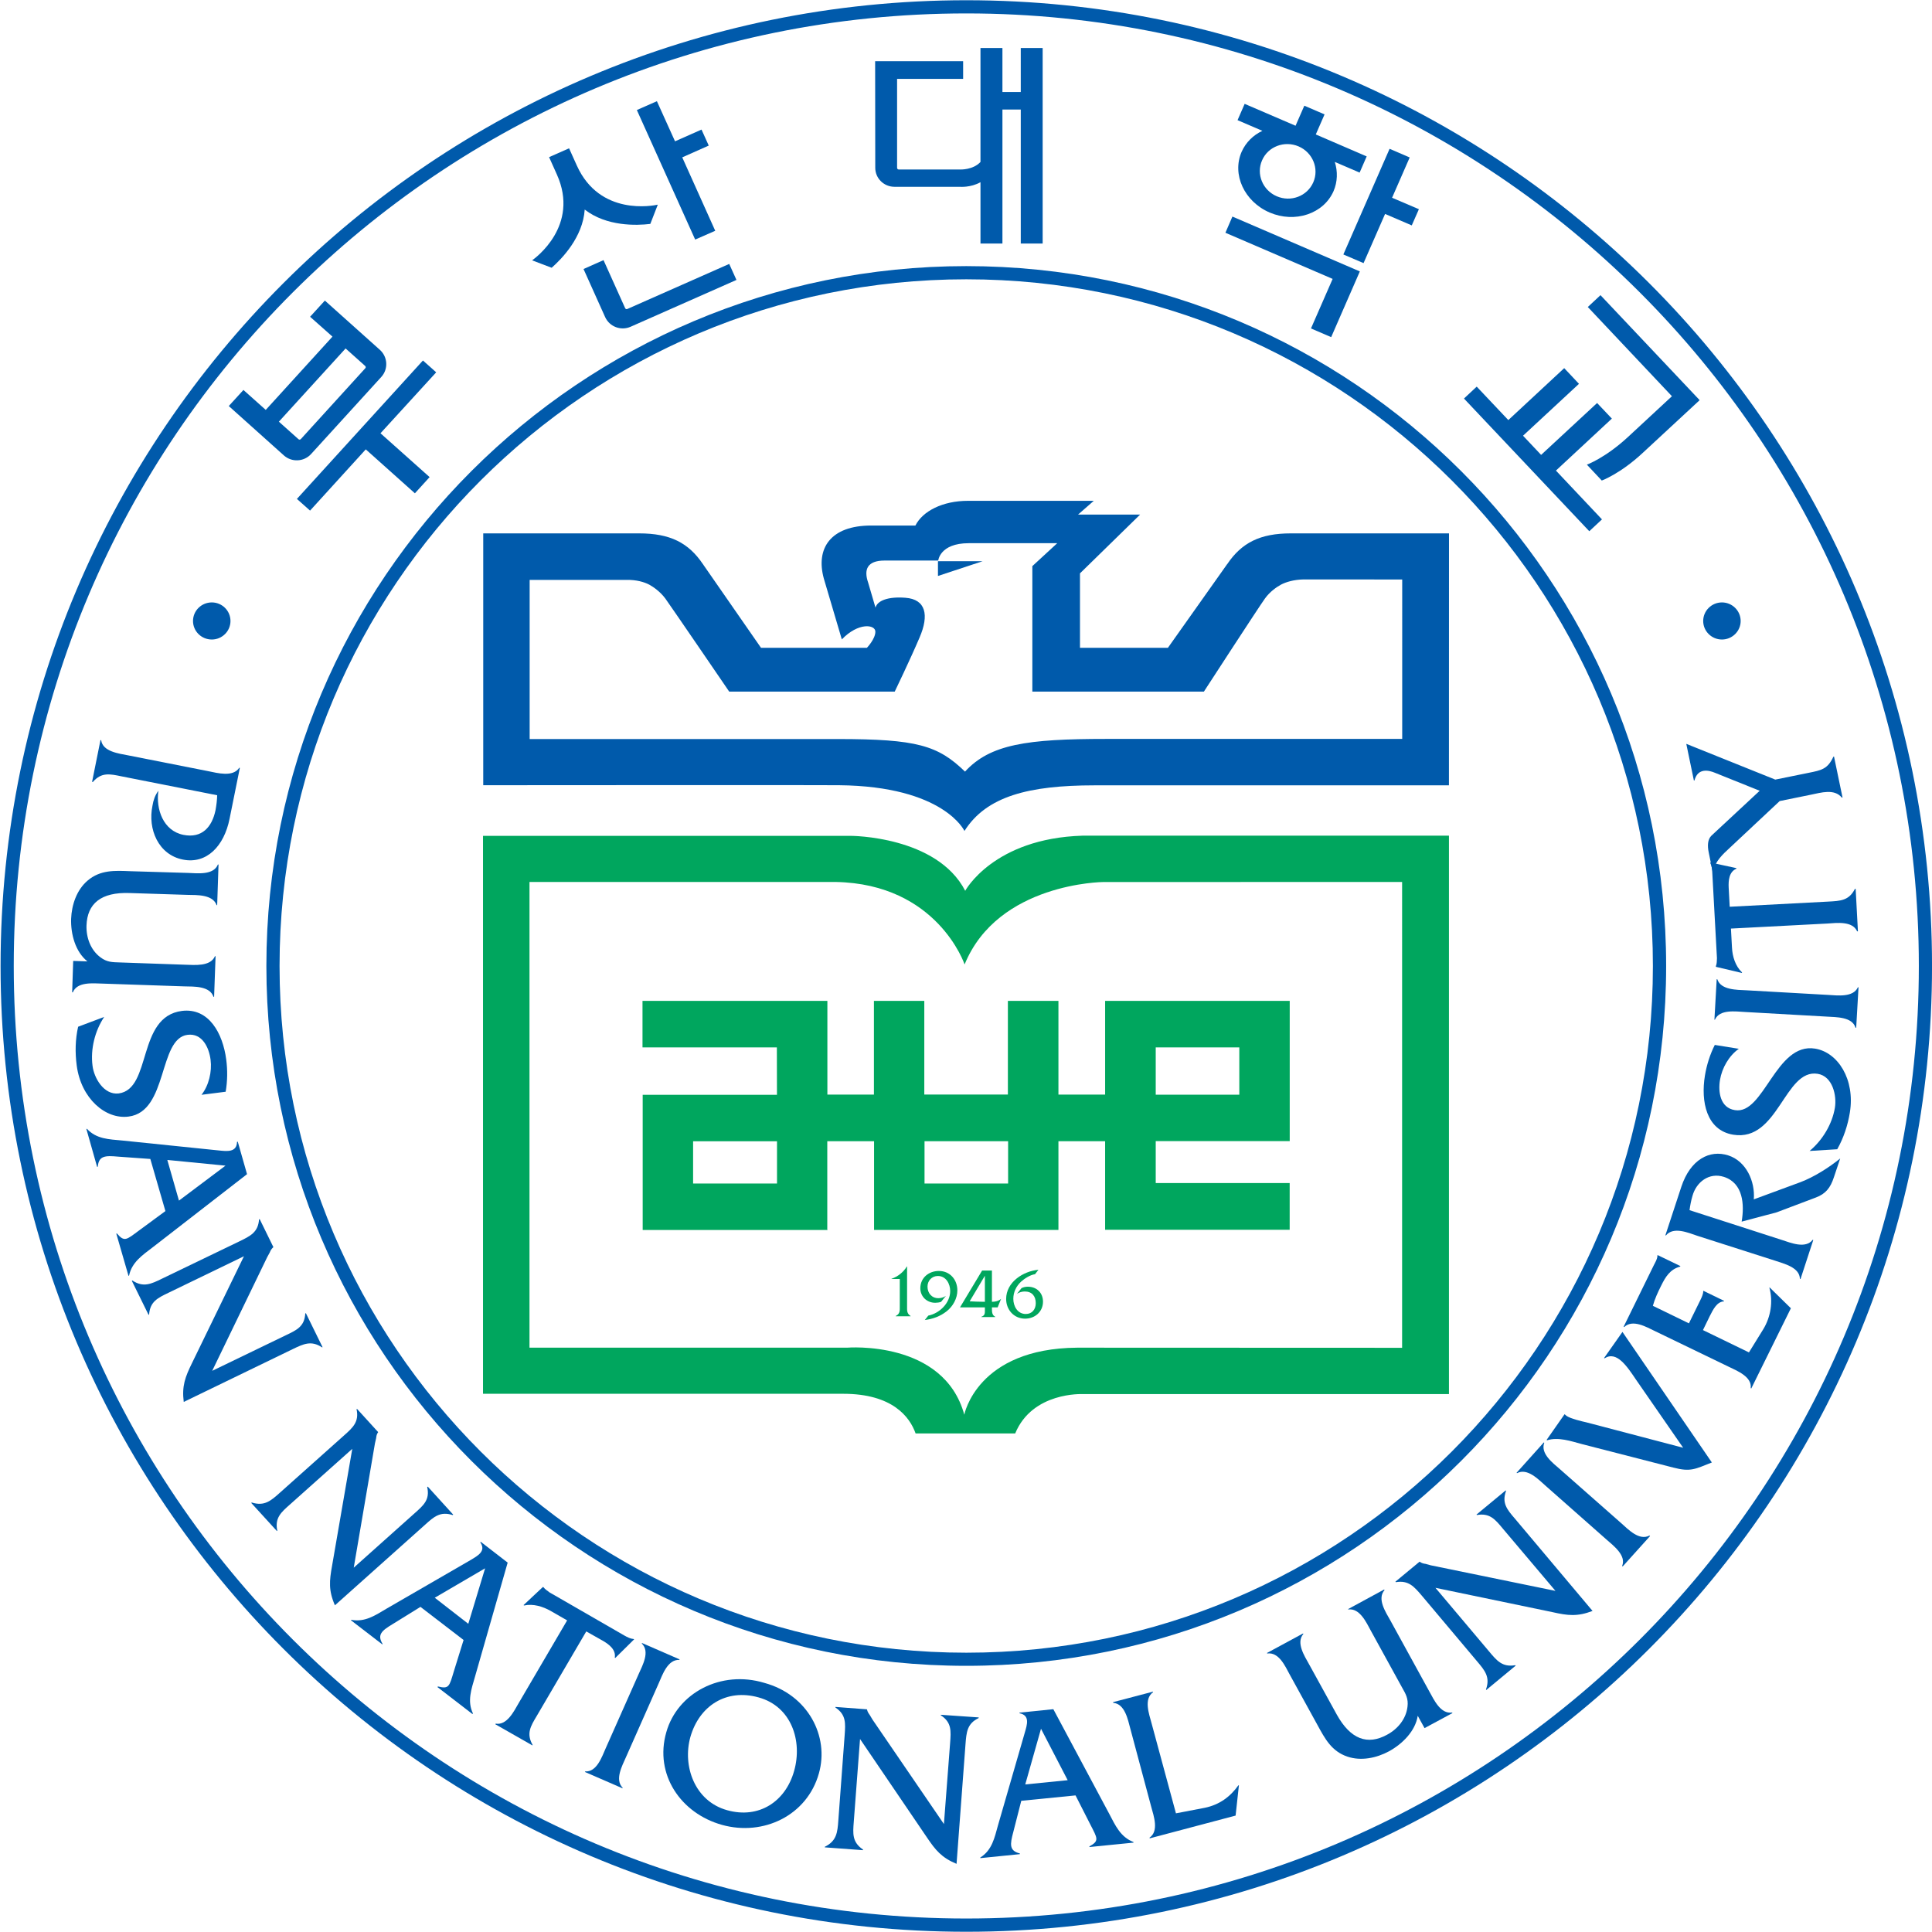 <svg height="316.228" viewBox="0 0 41.999 42" width="316.228" xmlns="http://www.w3.org/2000/svg"><g transform="translate(-486 -1059)"><g fill="#005aab"><path d="m0 0c-.089-.446-.375-.743-.761-.665-.398.078-.577.494-.496.88.014.088.042.169.096.242-.042-.298.077-.653.409-.719.303-.06.466.129.523.402.015.083.025.164.027.244l-1.558.308c-.193.04-.33.071-.47-.092l-.012.003.137.681.011-.003c.027-.186.286-.216.443-.247l1.302-.257c.154-.031.404-.101.507.055l.01-.001z" transform="matrix(1.333 0 0 -1.333 490.99 1076.8)"/><path d="m0 0c-.199.159-.273.448-.266.693.009.231.091.473.268.624.209.179.447.164.699.154l.938-.028c.16-.006.417-.039.489.137h.01l-.022-.663h-.009c-.063.176-.319.165-.477.168l-.941.03c-.468.017-.692-.172-.704-.53-.006-.197.067-.399.227-.518.106-.081.193-.08.32-.084l1.06-.037c.156-.004.414-.033.488.139h.01l-.024-.661-.01-.002c-.06.18-.318.167-.48.171l-1.328.045c-.158.004-.414.034-.486-.142h-.011l.017.512z" transform="matrix(1.333 0 0 -1.333 487.9 1079.9)"/><path d="m0 0c.12.152.173.378.148.572-.025.197-.135.437-.376.406-.479-.061-.315-1.252-.961-1.333-.376-.05-.775.294-.846.832-.028.213-.024.427.023.633l.425.16c-.152-.228-.226-.527-.19-.798.024-.196.183-.478.426-.45.546.073.292 1.251 1.032 1.346.44.054.667-.368.722-.792.023-.172.021-.353-.009-.526z" transform="matrix(1.333 0 0 -1.333 490.38 1082.8)"/><path d="m0 0-.19.663.949-.093zm-.221-.171-.427-.314c-.212-.157-.24-.194-.365-.05l-.009-.004.199-.688.009.003c.045.219.218.334.388.464l1.536 1.191-.151.53-.012-.003c-.005-.175-.164-.154-.299-.14l-1.575.162c-.213.02-.42.023-.574.191l-.009-.003.175-.618.011.003c.016.179.12.183.331.164l.526-.038z" transform="matrix(1.333 0 0 -1.333 489.89 1085.1)"/><path d="m0 0c-.178-.086-.306-.143-.322-.358l-.009-.004-.273.555.01.004c.178-.118.306-.056.482.03l1.263.609c.179.087.305.148.32.357l.01.006.225-.459-.004-.001c-.032-.03-.042-.051-.057-.086l-.041-.075-.897-1.854 1.2.58c.179.085.306.143.318.356l.01.004.272-.554-.009-.003c-.176.117-.301.056-.48-.03l-1.775-.86c-.033.26.024.408.135.634l.847 1.742z" transform="matrix(1.333 0 0 -1.333 489.67 1087.1)"/><path d="m0 0c-.147-.13-.256-.221-.212-.432l-.006-.006-.418.458.007.008c.206-.065.312.027.458.158l1.045.933c.147.13.251.224.207.429l.007.007.346-.38-.002-.001c-.025-.036-.027-.061-.032-.098l-.019-.083-.346-2.028.991.886c.147.131.254.221.207.429l.009.007.415-.457-.009-.007c-.201.064-.305-.026-.451-.159l-1.469-1.313c-.106.243-.091.399-.046.648l.329 1.904z" transform="matrix(1.333 0 0 -1.333 492.31 1091.7)"/><path d="m0 0-.547.425.821.48zm-.077-.264-.157-.506c-.076-.25-.078-.298-.261-.252l-.008-.01.57-.439.009.008c-.097.202-.026.395.033.6l.533 1.861-.44.34-.006-.01c.099-.145-.044-.219-.16-.289l-1.366-.79c-.185-.109-.353-.227-.579-.184l-.004-.008.511-.393.004.008c-.093.152-.011.218.169.326l.449.278z" transform="matrix(1.333 0 0 -1.333 496.18 1094.3)"/><path d="m0 0c-.104-.173-.174-.29-.069-.475l-.003-.008-.605.345.006.01c.184-.031.297.201.376.337l.789 1.347-.268.154c-.131.074-.287.121-.433.089l-.01.006.317.297.009-.006c.028-.037.067-.059.103-.087l.078-.044 1.136-.655c.052-.029.101-.054.153-.058l.008-.005-.308-.304-.008.005c.022.129-.092.215-.19.273l-.275.155z" transform="matrix(1.333 0 0 -1.333 497.67 1096.3)"/><path d="m0 0c.065.147.191.371.054.503l.003.009.613-.267-.003-.008c-.19.008-.274-.237-.337-.381l-.534-1.205c-.064-.145-.186-.368-.054-.5l-.004-.008-.612.266.005.009c.187-.013.271.234.334.377z" transform="matrix(1.333 0 0 -1.333 499.88 1095.4)"/><path d="m0 0c.536-.147.719-.709.58-1.199-.141-.502-.575-.785-1.091-.641-.534.147-.732.725-.601 1.194.145.509.586.793 1.112.646m.094.237c-.708.214-1.419-.165-1.599-.806-.197-.689.238-1.323.909-1.51.674-.188 1.388.153 1.58.84.172.605-.178 1.282-.89 1.476" transform="matrix(1.333 0 0 -1.333 502.49 1095.9)"/><path d="m0 0c-.015-.196-.029-.335.151-.456l-.002-.01-.622.046v.009c.194.095.207.235.221.429l.103 1.389c.014.197.026.335-.15.453v.01l.514-.039v-.002c.011-.043.024-.06.046-.091l.044-.074 1.165-1.704.101 1.323c.014.193.028.334-.152.451l.001.008.618-.043-.002-.011c-.188-.09-.199-.23-.214-.425l-.146-1.952c-.244.101-.343.223-.484.432l-1.09 1.604z" transform="matrix(1.333 0 0 -1.333 504.56 1098.6)"/><path d="m0 0-.692-.069.257.908zm.128-.248.239-.47c.12-.234.152-.27-.013-.362l.001-.01.72.072-.003.01c-.21.081-.294.268-.393.457l-.913 1.709-.552-.056v-.01c.175-.034.124-.187.086-.318l-.436-1.508c-.057-.204-.096-.406-.289-.527v-.01l.645.065v.011c-.176.045-.161.148-.107.35l.13.509z" transform="matrix(1.333 0 0 -1.333 509.21 1097.7)"/><path d="m0 0c.238.049.415.179.547.365l.01.003-.054-.495-1.4-.371-.004.011c.156.106.07.351.028.503l-.34 1.271c-.042.155-.089.408-.28.425l-.003.011.651.171.002-.009c-.156-.111-.065-.355-.025-.505l.398-1.47z" transform="matrix(1.333 0 0 -1.333 512.19 1098.3)"/><path d="m0 0c-.039-.251-.253-.461-.469-.579-.204-.11-.455-.162-.677-.087-.261.087-.369.296-.49.517l-.451.82c-.075.137-.176.372-.368.345l-.003.009.588.318.004-.009c-.122-.142.018-.357.094-.494l.451-.819c.225-.406.503-.504.82-.33.175.093.311.258.334.458.016.129-.027.205-.089.313l-.508.924c-.075.138-.182.372-.367.348l-.005.006.587.319.008-.009c-.126-.141.016-.356.095-.496l.635-1.157c.077-.137.181-.371.372-.344l.005-.009-.455-.245z" transform="matrix(1.333 0 0 -1.333 516.82 1096.3)"/><path d="m0 0c.126-.15.215-.261.427-.225l.008-.007-.481-.398-.004.009c.072.202-.018.309-.145.459l-.902 1.072c-.125.146-.215.254-.424.219l-.006.008.395.327.003-.003c.036-.024.057-.028.096-.034l.083-.023 2.033-.417-.857 1.014c-.126.152-.214.26-.425.223l-.005.008.476.394.005-.01c-.072-.196.017-.303.145-.451l1.266-1.505c-.247-.095-.405-.076-.652-.02l-1.91.397z" transform="matrix(1.333 0 0 -1.333 518.37 1094.9)"/><path d="m0 0c-.12.106-.298.295-.467.206l-.007.006.445.496.007-.007c-.067-.176.142-.331.26-.434l.993-.875c.119-.106.295-.292.463-.203l.009-.009-.446-.495-.009.008c.07.171-.139.328-.256.431z" transform="matrix(1.333 0 0 -1.333 519.6 1091.3)"/><path d="m0 0c-.149.221-.319.481-.516.354l-.009.004.3.426 1.458-2.129c-.273-.107-.344-.158-.63-.083l-1.486.382c-.185.049-.385.12-.571.063l-.008.006.293.419.032-.027c.064-.045.244-.088.325-.106l1.577-.414z" transform="matrix(1.333 0 0 -1.333 521.57 1089)"/><path d="m0 0 .235.38c.12.199.161.447.099.673l.002.008.348-.341-.646-1.308-.009.005c.023.187-.223.283-.365.352l-1.192.576c-.146.07-.368.201-.507.068l-.008.007.492 1.003c.026.052.059.103.058.155l.002.01.373-.18-.005-.009c-.162-.043-.237-.165-.308-.309-.055-.109-.106-.221-.136-.33l.588-.286.184.374c.024.05.049.1.049.147l.003.01.337-.164-.004-.009c-.116-.006-.177-.14-.227-.236l-.113-.232z" transform="matrix(1.333 0 0 -1.333 524.02 1088.4)"/><path d="m0 0c.147.445.461.61.766.512.293-.095.44-.425.416-.717l.762.281c.219.083.462.236.647.386l-.102-.304c-.057-.177-.137-.273-.293-.332l-.64-.242-.572-.152c.047.279.025.629-.29.73-.241.077-.45-.085-.512-.31-.023-.077-.037-.153-.048-.233l1.5-.484c.154-.05.392-.15.509.001l.009-.004-.208-.636-.01.003c-.005.189-.261.247-.411.298l-1.262.404c-.154.052-.39.154-.512.006l-.009.002z" transform="matrix(1.333 0 0 -1.333 522.55 1084.8)"/><path d="m0 0c-.16-.112-.275-.313-.307-.507-.033-.196.003-.456.243-.493.475-.08.665 1.107 1.307 1.003.374-.06.655-.504.568-1.041-.034-.21-.102-.416-.206-.6l-.451-.028c.209.173.369.437.413.706.032.197-.037.512-.28.552-.541.088-.642-1.113-1.378-.993-.438.071-.531.542-.462.963.028.172.082.344.161.501z" transform="matrix(1.333 0 0 -1.333 523.8 1081.8)"/><path d="m0 0c-.162.009-.418.047-.495-.125h-.008l.037.659h.01c.057-.177.319-.172.476-.18l1.325-.075c.159-.009.414-.045.492.124h.01l-.038-.66-.011.001c-.053.178-.313.171-.472.181z" transform="matrix(1.333 0 0 -1.333 523.94 1081)"/><path d="m0 0c.203.011.34.015.438.207l.012.001.037-.693h-.013c-.075.171-.331.138-.49.127l-1.568-.082.017-.309c.007-.148.056-.303.163-.405v-.01l-.424.1-.002.01c.017.04.016.087.018.132l-.005.089-.071 1.301c-.002.059-.008.113-.032.159l-.001.011.426-.092v-.009c-.121-.052-.131-.193-.126-.307l.017-.314z" transform="matrix(1.333 0 0 -1.333 525.74 1078.6)"/><path d="m0 0c.206.041.309.061.401.261l.011.005.139-.669-.011-.002c-.122.15-.341.081-.504.048l-.51-.104-.805-.754c-.133-.123-.233-.214-.289-.396l-.063.311c-.023.109-.019.214.044.275l.787.732-.729.293c-.098.041-.28.086-.335-.125l-.009-.001-.124.598 1.451-.583z" transform="matrix(1.333 0 0 -1.333 525.32 1075.8)"/><path d="m0 0c0-.166-.137-.302-.304-.302-.171 0-.307.136-.307.302 0 .167.136.303.307.303.167 0 .304-.136.304-.303" transform="matrix(1.333 0 0 -1.333 491.01 1072.5)"/><path d="m0 0c0-.166-.138-.302-.305-.302-.169 0-.306.136-.306.302 0 .167.137.303.306.303.167 0 .305-.136.305-.303" transform="matrix(1.333 0 0 -1.333 523.84 1072.5)"/><path d="m0 0h-.299v.717h-.358v-1.858c-.121-.131-.327-.123-.327-.123h-1.006c-.015 0-.027.013-.027.027v1.451h1.077v.288h-1.435l.002-1.738c0-.173.141-.31.314-.31h1.065s.176-.016.337.075v-1h.358v2.185h.299v-2.185h.357v3.188h-.357z" transform="matrix(1.333 0 0 -1.333 508.19 1061)"/><path d="m492.74 1070.1 1.211-1.331 1.068.955.32-.352-1.068-.953 1.211-1.325-.288-.257-2.74 3.009z"/><path d="m0 0c.128-.115.328-.106.445.023l1.144 1.256c.117.128.106.326-.022.442l-.898.804-.241-.264.365-.324-1.088-1.195-.364.325-.239-.262zm1.007 1.744.32-.286c.01-.01.012-.027.001-.037l-1.051-1.155c-.01-.011-.026-.012-.038-.002l-.32.286z" transform="matrix(1.333 0 0 -1.333 492.17 1068.9)"/><path d="m500.28 1061.2-.436.192 1.268 2.816.436-.191-.717-1.596.576-.256-.157-.348-.576.255z"/><path d="m0 0-.353.784-.326-.145.352-.783c.071-.158.258-.229.417-.158l1.725.763-.118.261-1.662-.735c-.013-.007-.029 0-.035.013" transform="matrix(1.333 0 0 -1.333 499.59 1065.7)"/><path d="m0 0-.127.282-.326-.144.127-.283c.376-.835-.353-1.364-.404-1.4l.319-.121c.167.147.509.498.539.949.358-.278.848-.261 1.07-.234l.122.314c-.074-.016-.946-.191-1.32.637" transform="matrix(1.333 0 0 -1.333 498.54 1062.6)"/><path d="m521.04 1068.1-.321-.339-1.217 1.128-.393-.417 1.216-1.128-.321-.341-1.215 1.129-.687-.727-.277.259 2.724 2.884.276-.257-1.001-1.061z"/><path d="m0 0c-.371-.343-.67-.451-.67-.451l.243-.259s.301.109.669.452l.926.858-.002.002h.002l-1.616 1.711-.207-.193 1.372-1.455z" transform="matrix(1.333 0 0 -1.333 521.39 1068.5)"/><path d="m516.69 1063.9.155-.352-.583-.249.383-.876-.437-.188-1.005 2.297.439.188.468-1.069z"/><path d="m515.56 1064.9-2.769-1.192-.152.352 2.331 1.003-.471 1.077.439.189.623-1.428z"/><path d="m0 0-.83.358.143.327-.33.142-.143-.327-.83.357-.116-.266.405-.174c-.149-.07-.269-.187-.338-.341-.162-.369.043-.813.456-.991.413-.177.879-.022 1.042.347.067.154.07.323.021.478l.405-.174zm-1.467-.65c-.23.099-.338.362-.239.586.097.225.365.326.596.227.229-.099.338-.361.239-.586-.098-.225-.365-.327-.596-.227" transform="matrix(1.333 0 0 -1.333 515.71 1062.4)"/><path d="m0 0c0-8.697-7.052-15.75-15.749-15.75-8.699 0-15.75 7.053-15.75 15.75 0 8.698 7.051 15.75 15.75 15.75 8.697 0 15.749-7.052 15.749-15.75m-15.749 15.535c-8.58 0-15.535-6.955-15.535-15.535 0-8.579 6.955-15.534 15.535-15.534 8.578 0 15.534 6.955 15.534 15.534 0 8.58-6.956 15.535-15.534 15.535" transform="matrix(1.333 0 0 -1.333 528 1080)"/><path d="m0 0c0-6.304-5.11-11.413-11.413-11.413-6.304 0-11.415 5.109-11.415 11.413s5.111 11.414 11.415 11.414c6.303 0 11.413-5.11 11.413-11.414m-11.413 11.199c-6.186 0-11.2-5.014-11.2-11.199s5.014-11.199 11.2-11.199c6.183 0 11.197 5.014 11.197 11.199s-5.014 11.199-11.197 11.199" transform="matrix(1.333 0 0 -1.333 522.22 1080)"/><path d="m506.39 1071.2v.321l.971-.321z"/><path d="m0 0c.268.28.547.245.547.126 0-.12-.138-.263-.138-.263h-1.727l-.947 1.364c-.236.351-.538.502-1.039.502h-2.544v-4.107c1.546.001 5.352.004 5.8 0 1.713-.016 2.048-.746 2.048-.746.359.568 1.051.743 2.117.744h5.784l.001 4.109h-2.581c-.497 0-.8-.151-1.036-.502h-.001l-.966-1.364h-1.434v1.214l.981.959h-1.012l.256.224h-2.052c-.413 0-.739-.168-.857-.403h-.722c-.664 0-.907-.374-.771-.866zm9.139-1.623h-4.832c-1.288 0-1.889-.087-2.298-.533-.442.428-.785.531-2.074.531h-5.026v2.595h1.58c.156.004.287-.033.372-.078.063-.035.177-.112.261-.226.105-.146 1.041-1.517 1.041-1.517h2.7s.251.52.405.882c.158.366.103.623-.231.648-.281.022-.458-.046-.488-.161l-.12.409c-.072.208-.02.359.269.359h.874c0-.009.018.283.499.283h1.442l-.406-.374v-2.046h2.798s.89 1.371.995 1.517c.081.114.196.191.26.226.084.045.215.083.371.086l1.608-.001z" transform="matrix(1.333 0 0 -1.333 504.3 1072.9)"/></g><g fill="#00a65e"><path d="m0 0-5.298.002c-1.637-.012-1.842-1.093-1.842-1.093-.335 1.225-1.912 1.093-1.912 1.093h-5.179v7.595h4.993c1.662-.031 2.103-1.345 2.103-1.345.544 1.332 2.261 1.344 2.261 1.344l4.874.001zm-5.212 8.352c-1.455-.045-1.913-.899-1.913-.899-.463.895-1.864.896-1.864.896h-6v-9.099h5.876c.801 0 1.084-.377 1.179-.647h1.624c.281.682 1.099.642 1.099.642h5.975v9.107z" transform="matrix(1.333 0 0 -1.333 516.48 1088.3)"/><path d="m502.89 1082.8h-2.919v2.939h4.017v-.01h-.004v-1.92h1.017v1.929h4.008v-1.929h1.015v1.925h4.012v-1.015h-2.912v-.912h2.913v-3.049h-4.013v2.037h-1.015v-2.037h-1.099v2.036h-1.817v-2.036h-1.095v2.037h-1.012v-2.037h-4.019v1.012h2.921zm.001 1.929h-1.824v-.919h1.824zm5.024 0h-1.817v-.92h1.817zm3.209-2.959h1.817v1.028h-1.817z"/><path d="m0 0c.105.036.197.111.25.201h.004v-.649c0-.066-.006-.118.057-.158v-.005h-.242v.005c.072.034.066.088.066.158v.445h-.135z" transform="matrix(1.333 0 0 -1.333 505.38 1086.8)"/><path d="m0 0c.188.038.357.208.357.4 0 .116-.066.246-.201.246-.099 0-.169-.078-.169-.173 0-.107.07-.189.177-.189.043 0 .086.013.123.037l-.079-.097c-.029-.01-.063-.015-.095-.015-.136 0-.243.101-.243.237 0 .17.138.282.302.282.183 0 .302-.143.302-.317 0-.13-.071-.259-.174-.34-.106-.084-.225-.126-.357-.143z" transform="matrix(1.333 0 0 -1.333 506.18 1087.6)"/><path d="m0 0c-.102 0-.185.005-.248.008l.248.417zm0-.091v-.03c0-.06.007-.101-.057-.123v-.005h.226v.005c-.052.025-.054.079-.054.129v.024h.093l.056.139c-.04-.035-.094-.048-.149-.048v.51h-.16l-.361-.601z" transform="matrix(1.333 0 0 -1.333 507.41 1087.3)"/><path d="m0 0c-.078-.011-.171-.07-.228-.122-.079-.074-.126-.171-.126-.28 0-.119.068-.247.204-.247.103 0 .162.078.162.176 0 .113-.06.191-.179.191-.045 0-.089-.013-.128-.038l.075.093c.03.015.065.023.102.023.145 0 .248-.099.248-.244 0-.163-.13-.277-.292-.277-.183 0-.309.146-.309.321 0 .275.278.454.527.476z" transform="matrix(1.333 0 0 -1.333 508.5 1086.7)"/></g></g></svg>